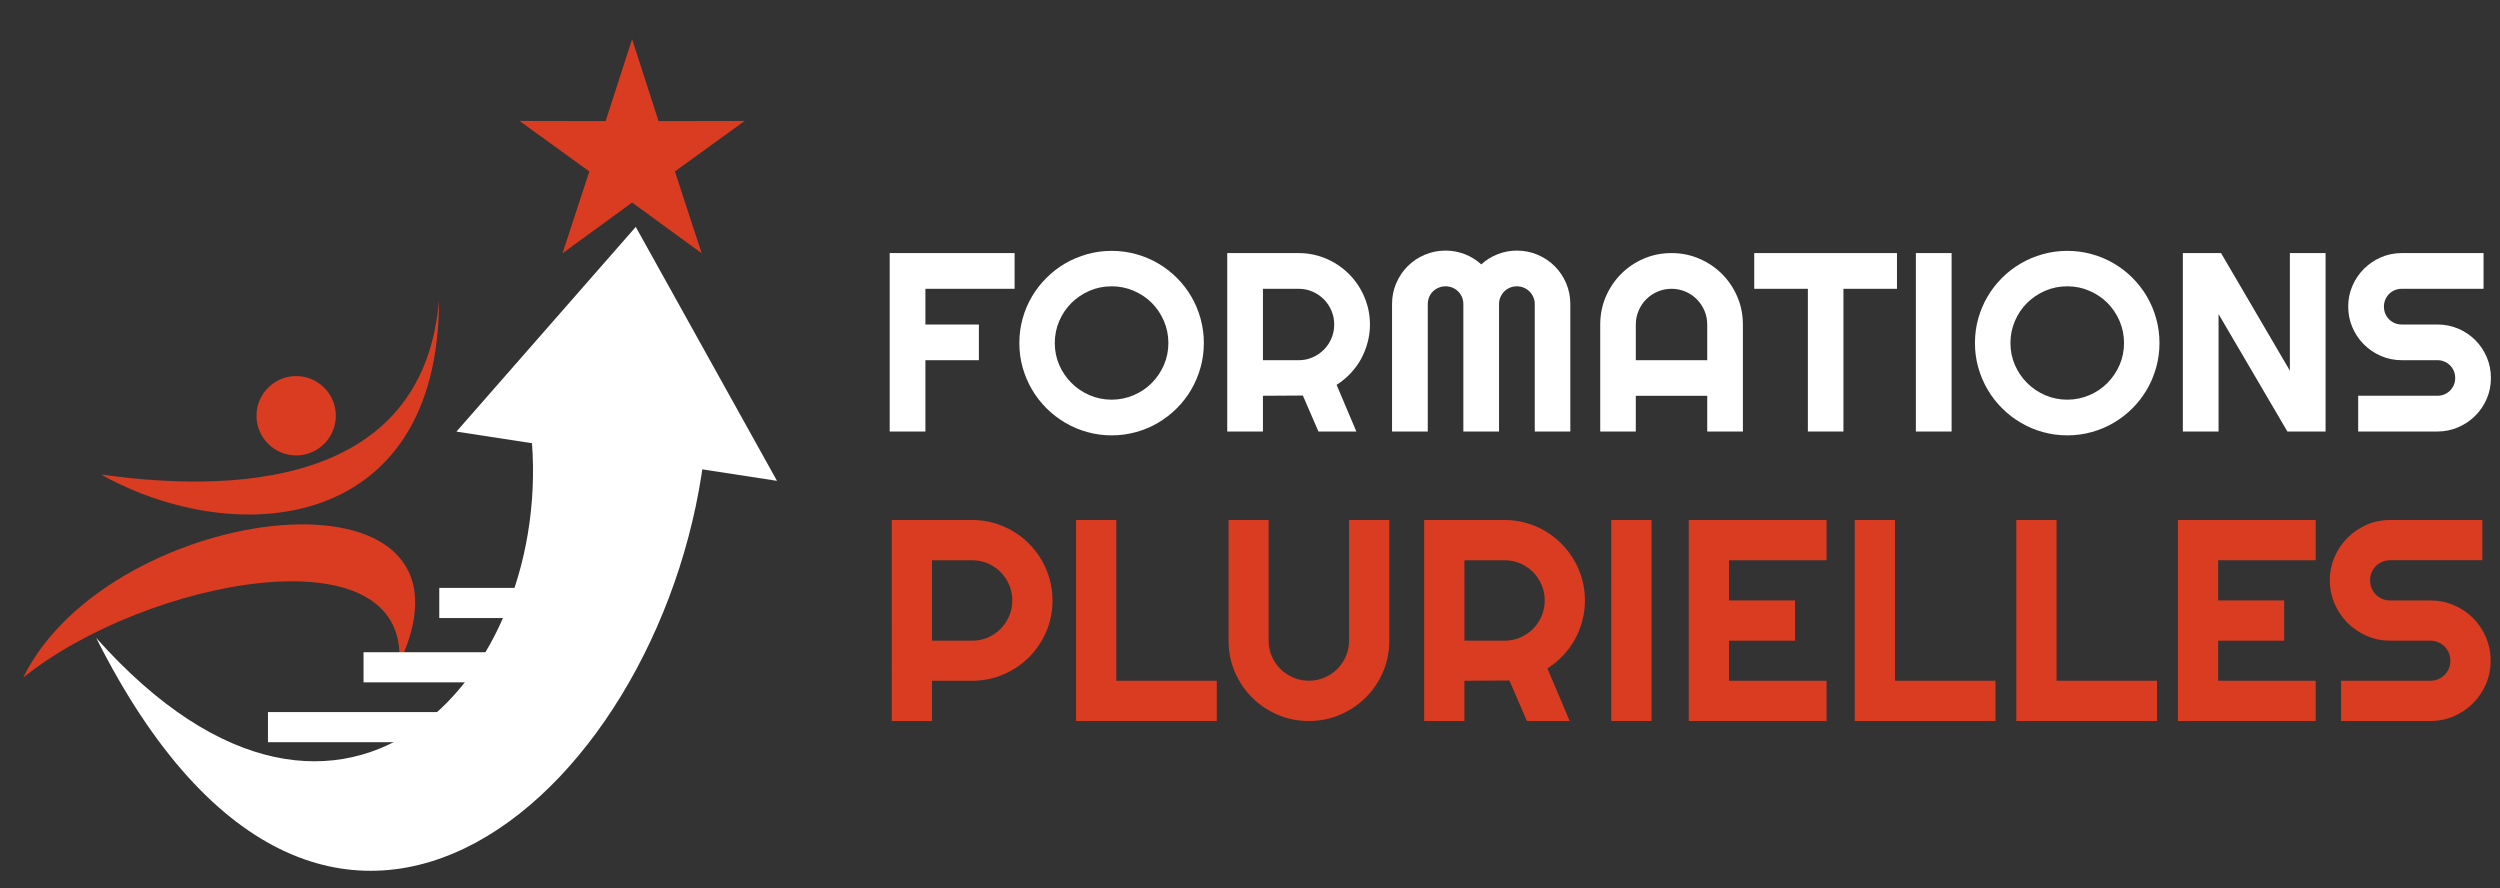 <?xml version="1.0" encoding="utf-8"?>
<!-- Generator: Adobe Illustrator 16.0.0, SVG Export Plug-In . SVG Version: 6.00 Build 0)  -->
<!DOCTYPE svg PUBLIC "-//W3C//DTD SVG 1.1//EN" "http://www.w3.org/Graphics/SVG/1.1/DTD/svg11.dtd">
<svg version="1.1" id="Calque_1" xmlns="http://www.w3.org/2000/svg" xmlns:xlink="http://www.w3.org/1999/xlink" x="0px" y="0px"
	 width="200.5px" height="71.25px" viewBox="0 0 200.5 71.25" enable-background="new 0 0 200.5 71.25" xml:space="preserve">
<rect x="0" y="0" width="200.5" height="71.25" fill="#333333" stroke="none"/>
<path fill-rule="evenodd" clip-rule="evenodd" fill="#FFFFFF" d="M7.716,51.162c20.058,22.515,37.505,2.25,34.744-17.564
	c5.431,0.892,8.697,1.018,14.127,1.91C53.885,62.856,26.454,88.454,7.716,51.162z"/>
<polygon fill-rule="evenodd" clip-rule="evenodd" fill="#FFFFFF" points="36.607,34.615 62.315,38.563 50.988,18.198 "/>
<path fill-rule="evenodd" clip-rule="evenodd" fill="#DA3C22" d="M23.752,36.526c1.752,0,3.181-1.429,3.181-3.185
	c0-1.75-1.429-3.181-3.181-3.181c-1.753,0-3.182,1.432-3.182,3.181C20.57,35.098,22,36.526,23.752,36.526z"/>
<path fill-rule="evenodd" clip-rule="evenodd" fill="#DA3C22" d="M32.024,53.197c0.763-10.817-20.364-6.745-30.164,1.146
	C8.86,40.09,39.916,36.398,32.024,53.197z"/>
<path fill-rule="evenodd" clip-rule="evenodd" fill="#DA3C22" d="M8.097,38.053c10.9,6.079,27.117,4.628,27.11-14.001
	C34.059,38.132,20.489,39.805,8.097,38.053z"/>
<rect x="29.156" y="52.309" fill-rule="evenodd" clip-rule="evenodd" fill="#FFFFFF" width="11.523" height="2.415"/>
<rect x="35.23" y="47.149" fill-rule="evenodd" clip-rule="evenodd" fill="#FFFFFF" width="14.256" height="2.418"/>
<polygon fill-rule="evenodd" clip-rule="evenodd" fill="#DA3C22" points="50.695,3.141 52.814,9.712 59.722,9.7 54.126,13.748 
	56.273,20.312 50.695,16.242 45.115,20.312 47.262,13.748 41.667,9.7 48.572,9.712 "/>
<rect x="21.491" y="57.109" fill-rule="evenodd" clip-rule="evenodd" fill="#FFFFFF" width="14.255" height="2.416"/>
<g>
	<g>
		<path fill="#FFFFFF" d="M74.218,34.608h-2.864V20.297h10.017v2.865h-7.153v2.863h4.289v2.863h-4.289V34.608z"/>
		<path fill="#FFFFFF" d="M96.548,27.512c0,0.679-0.087,1.333-0.264,1.96c-0.176,0.629-0.423,1.218-0.743,1.767
			c-0.319,0.55-0.705,1.05-1.157,1.501c-0.453,0.454-0.953,0.84-1.498,1.162c-0.545,0.325-1.134,0.574-1.765,0.748
			c-0.631,0.177-1.287,0.266-1.966,0.266c-0.678,0-1.332-0.089-1.961-0.266c-0.627-0.174-1.218-0.423-1.767-0.748
			c-0.547-0.321-1.049-0.708-1.5-1.162c-0.453-0.451-0.84-0.951-1.163-1.501c-0.322-0.549-0.572-1.138-0.748-1.767
			c-0.175-0.627-0.264-1.281-0.264-1.96c0-0.678,0.088-1.333,0.264-1.965c0.176-0.632,0.426-1.22,0.748-1.766
			c0.323-0.546,0.71-1.045,1.163-1.497c0.452-0.452,0.953-0.838,1.5-1.157c0.549-0.32,1.139-0.567,1.767-0.743
			c0.629-0.177,1.283-0.265,1.961-0.265c0.679,0,1.335,0.087,1.966,0.265c0.631,0.176,1.22,0.423,1.765,0.743
			c0.545,0.319,1.045,0.705,1.498,1.157c0.452,0.451,0.837,0.951,1.157,1.497c0.32,0.546,0.567,1.134,0.743,1.766
			C96.461,26.178,96.548,26.834,96.548,27.512z M93.704,27.512c0-0.625-0.12-1.216-0.359-1.771
			c-0.239-0.556-0.563-1.038-0.972-1.447c-0.41-0.409-0.893-0.733-1.447-0.972c-0.557-0.24-1.146-0.36-1.772-0.36
			c-0.632,0-1.224,0.12-1.776,0.36c-0.552,0.239-1.034,0.563-1.446,0.972s-0.739,0.891-0.979,1.447
			c-0.239,0.555-0.359,1.146-0.359,1.771c0,0.626,0.12,1.213,0.359,1.762c0.24,0.55,0.566,1.029,0.979,1.44
			c0.413,0.415,0.895,0.739,1.446,0.979c0.552,0.238,1.144,0.361,1.776,0.361c0.625,0,1.215-0.124,1.772-0.361
			c0.554-0.24,1.037-0.564,1.447-0.979c0.409-0.411,0.733-0.891,0.972-1.44C93.584,28.725,93.704,28.138,93.704,27.512z"/>
		<path fill="#FFFFFF" d="M101.288,34.608h-2.863V20.297h5.727c0.527,0,1.032,0.069,1.516,0.205c0.487,0.137,0.94,0.33,1.362,0.579
			c0.421,0.249,0.81,0.547,1.159,0.896c0.348,0.351,0.646,0.738,0.896,1.164c0.249,0.425,0.441,0.881,0.579,1.366
			c0.139,0.487,0.206,0.992,0.206,1.517c0,0.493-0.062,0.972-0.187,1.438c-0.124,0.464-0.299,0.906-0.527,1.327
			c-0.229,0.418-0.511,0.806-0.845,1.156c-0.332,0.353-0.704,0.66-1.116,0.92l1.584,3.743h-3.04l-1.25-2.886l-3.202,0.019V34.608z
			 M101.288,23.162v5.727h2.864c0.394,0,0.763-0.075,1.107-0.225c0.346-0.149,0.648-0.354,0.909-0.612
			c0.26-0.26,0.463-0.565,0.613-0.914c0.148-0.349,0.223-0.719,0.223-1.112s-0.074-0.763-0.223-1.113
			c-0.15-0.349-0.354-0.653-0.613-0.914c-0.261-0.259-0.563-0.463-0.909-0.613c-0.345-0.149-0.713-0.224-1.107-0.224H101.288z"/>
		<path fill="#FFFFFF" d="M125.942,34.608h-2.854v-10.22c0-0.2-0.037-0.386-0.114-0.558c-0.076-0.172-0.179-0.326-0.308-0.454
			c-0.132-0.13-0.282-0.231-0.456-0.303c-0.172-0.075-0.358-0.111-0.558-0.111c-0.2,0-0.387,0.037-0.559,0.111
			c-0.174,0.072-0.325,0.173-0.454,0.303c-0.131,0.128-0.229,0.282-0.307,0.454c-0.07,0.172-0.109,0.358-0.109,0.558v10.22h-2.862
			v-10.22c0-0.2-0.037-0.386-0.108-0.558c-0.075-0.172-0.177-0.326-0.305-0.454c-0.13-0.13-0.282-0.231-0.454-0.303
			c-0.174-0.075-0.361-0.111-0.561-0.111c-0.2,0-0.384,0.037-0.557,0.111c-0.174,0.072-0.326,0.173-0.456,0.303
			c-0.131,0.128-0.23,0.282-0.303,0.454c-0.072,0.172-0.11,0.358-0.11,0.558v10.22h-2.865v-10.22c0-0.592,0.111-1.149,0.336-1.672
			c0.222-0.521,0.527-0.978,0.918-1.366c0.389-0.39,0.843-0.695,1.369-0.917c0.521-0.223,1.076-0.335,1.668-0.335
			c0.532,0,1.045,0.095,1.539,0.285c0.489,0.189,0.934,0.463,1.327,0.821c0.39-0.358,0.833-0.632,1.322-0.821
			c0.486-0.19,0.999-0.285,1.53-0.285c0.59,0,1.149,0.112,1.671,0.335c0.521,0.222,0.978,0.527,1.367,0.917
			c0.391,0.388,0.694,0.846,0.917,1.366c0.223,0.522,0.334,1.08,0.334,1.672V34.608z"/>
		<path fill="#FFFFFF" d="M139.782,34.608h-2.862v-2.867h-5.729v2.867h-2.852v-8.583c0-0.79,0.149-1.535,0.446-2.23
			c0.302-0.695,0.707-1.303,1.225-1.821c0.514-0.519,1.12-0.927,1.814-1.228c0.694-0.298,1.438-0.449,2.23-0.449
			s1.533,0.15,2.23,0.449c0.695,0.301,1.305,0.709,1.822,1.228c0.517,0.519,0.928,1.126,1.225,1.821
			c0.301,0.695,0.449,1.44,0.449,2.23V34.608z M136.92,28.889v-2.863c0-0.393-0.074-0.763-0.224-1.113
			c-0.15-0.349-0.357-0.653-0.616-0.914c-0.258-0.259-0.561-0.463-0.91-0.613c-0.35-0.149-0.721-0.224-1.114-0.224
			c-0.392,0-0.764,0.075-1.111,0.224c-0.35,0.15-0.654,0.354-0.914,0.613c-0.26,0.26-0.464,0.565-0.612,0.914
			c-0.15,0.35-0.227,0.72-0.227,1.113v2.863H136.92z"/>
		<path fill="#FFFFFF" d="M147.845,34.608h-2.854V23.162h-4.3v-2.865h11.446v2.865h-4.293V34.608z"/>
		<path fill="#FFFFFF" d="M156.518,34.608h-2.865V20.297h2.865V34.608z"/>
		<path fill="#FFFFFF" d="M173.19,27.512c0,0.679-0.088,1.333-0.265,1.96c-0.177,0.629-0.422,1.218-0.743,1.767
			c-0.32,0.55-0.705,1.05-1.156,1.501c-0.452,0.454-0.951,0.84-1.498,1.162c-0.545,0.325-1.135,0.574-1.765,0.748
			c-0.633,0.177-1.29,0.266-1.966,0.266c-0.681,0-1.332-0.089-1.962-0.266c-0.629-0.174-1.218-0.423-1.766-0.748
			c-0.55-0.321-1.051-0.708-1.503-1.162c-0.451-0.451-0.84-0.951-1.161-1.501c-0.322-0.549-0.572-1.138-0.749-1.767
			c-0.177-0.627-0.264-1.281-0.264-1.96c0-0.678,0.087-1.333,0.264-1.965s0.427-1.22,0.749-1.766
			c0.321-0.546,0.71-1.045,1.161-1.497c0.452-0.452,0.953-0.838,1.503-1.157c0.548-0.32,1.137-0.567,1.766-0.743
			c0.63-0.177,1.281-0.265,1.962-0.265c0.676,0,1.333,0.087,1.966,0.265c0.63,0.176,1.22,0.423,1.765,0.743
			c0.547,0.319,1.046,0.705,1.498,1.157c0.451,0.451,0.836,0.951,1.156,1.497c0.321,0.546,0.566,1.134,0.743,1.766
			S173.19,26.834,173.19,27.512z M170.347,27.512c0-0.625-0.12-1.216-0.359-1.771c-0.239-0.556-0.564-1.038-0.973-1.447
			s-0.892-0.733-1.447-0.972c-0.554-0.24-1.146-0.36-1.77-0.36c-0.633,0-1.225,0.12-1.776,0.36
			c-0.553,0.239-1.035,0.563-1.447,0.972c-0.413,0.409-0.74,0.891-0.978,1.447c-0.24,0.555-0.359,1.146-0.359,1.771
			c0,0.626,0.119,1.213,0.359,1.762c0.237,0.55,0.564,1.029,0.978,1.44c0.412,0.415,0.895,0.739,1.447,0.979
			c0.552,0.238,1.144,0.361,1.776,0.361c0.623,0,1.216-0.124,1.77-0.361c0.556-0.24,1.039-0.564,1.447-0.979
			c0.408-0.411,0.733-0.891,0.973-1.44C170.227,28.725,170.347,28.138,170.347,27.512z"/>
		<path fill="#FFFFFF" d="M186.511,34.608h-3.062l-5.521-9.42v9.42h-2.863V20.297h3.062l5.521,9.432v-9.432h2.863V34.608z"/>
		<path fill="#FFFFFF" d="M188.326,24.589c0-0.593,0.114-1.148,0.339-1.667c0.225-0.52,0.534-0.973,0.923-1.362
			c0.392-0.389,0.842-0.696,1.363-0.923c0.52-0.226,1.073-0.34,1.666-0.34h6.564v2.865h-6.564c-0.198,0-0.385,0.036-0.558,0.11
			c-0.176,0.073-0.326,0.174-0.454,0.303c-0.132,0.13-0.233,0.282-0.305,0.455c-0.073,0.173-0.109,0.359-0.109,0.559
			c0,0.2,0.036,0.388,0.109,0.563c0.071,0.176,0.173,0.329,0.305,0.459c0.128,0.13,0.278,0.231,0.454,0.306
			c0.173,0.072,0.359,0.108,0.558,0.108h2.863c0.592,0,1.149,0.111,1.673,0.334c0.521,0.223,0.977,0.529,1.364,0.918
			c0.39,0.389,0.697,0.844,0.92,1.365c0.224,0.523,0.334,1.081,0.334,1.673c0,0.592-0.11,1.148-0.334,1.666
			c-0.223,0.519-0.53,0.973-0.92,1.361c-0.388,0.392-0.843,0.697-1.364,0.923c-0.523,0.229-1.081,0.342-1.673,0.342h-6.354v-2.867
			h6.354c0.202,0,0.387-0.035,0.558-0.108c0.176-0.075,0.326-0.176,0.455-0.303c0.13-0.132,0.232-0.284,0.305-0.455
			c0.073-0.173,0.109-0.359,0.109-0.559c0-0.199-0.036-0.388-0.109-0.561c-0.072-0.173-0.175-0.323-0.305-0.453
			c-0.129-0.13-0.279-0.231-0.455-0.304c-0.171-0.074-0.355-0.11-0.558-0.11h-2.863c-0.593,0-1.146-0.113-1.666-0.338
			c-0.521-0.227-0.972-0.535-1.363-0.923c-0.389-0.391-0.698-0.844-0.923-1.368C188.44,25.737,188.326,25.18,188.326,24.589z"/>
	</g>
</g>
<g>
	<path fill="#DA3C22" d="M74.746,57.823h-3.225V41.704h6.451c0.592,0,1.162,0.076,1.708,0.231c0.546,0.154,1.059,0.371,1.535,0.65
		c0.476,0.284,0.911,0.616,1.303,1.011c0.394,0.395,0.731,0.83,1.012,1.312c0.281,0.479,0.498,0.993,0.652,1.54
		c0.153,0.546,0.229,1.116,0.229,1.706c0,0.888-0.167,1.72-0.505,2.504c-0.336,0.782-0.799,1.467-1.382,2.05
		c-0.585,0.585-1.269,1.046-2.051,1.383c-0.784,0.335-1.618,0.505-2.501,0.505h-3.226V57.823z M74.746,44.931v6.451h3.226
		c0.443,0,0.858-0.083,1.249-0.25c0.388-0.172,0.729-0.403,1.021-0.692c0.292-0.294,0.523-0.638,0.691-1.03s0.252-0.812,0.252-1.255
		c0-0.439-0.084-0.858-0.252-1.252c-0.168-0.396-0.4-0.733-0.691-1.029c-0.292-0.29-0.634-0.521-1.021-0.69
		c-0.391-0.167-0.806-0.252-1.249-0.252H74.746z"/>
	<path fill="#DA3C22" d="M97.585,57.823H86.301V41.704h3.226v12.892h8.059V57.823z"/>
	<path fill="#DA3C22" d="M111.421,51.382c0,0.893-0.168,1.729-0.506,2.513c-0.337,0.782-0.795,1.465-1.382,2.044
		c-0.586,0.583-1.269,1.041-2.051,1.38c-0.782,0.336-1.621,0.505-2.513,0.505c-0.892,0-1.729-0.169-2.512-0.505
		c-0.784-0.339-1.463-0.797-2.046-1.38c-0.581-0.579-1.039-1.262-1.375-2.044c-0.337-0.783-0.505-1.62-0.505-2.513v-9.678h3.213
		v9.678c0,0.442,0.084,0.858,0.253,1.247c0.169,0.391,0.4,0.729,0.69,1.023c0.294,0.29,0.636,0.522,1.029,0.691
		c0.394,0.169,0.813,0.252,1.253,0.252c0.442,0,0.86-0.083,1.254-0.252s0.735-0.401,1.029-0.691c0.292-0.295,0.521-0.633,0.69-1.023
		c0.169-0.389,0.253-0.805,0.253-1.247v-9.678h3.225V51.382z"/>
	<path fill="#DA3C22" d="M117.446,57.823h-3.226V41.704h6.454c0.589,0,1.161,0.076,1.707,0.231c0.547,0.154,1.06,0.371,1.534,0.65
		c0.476,0.284,0.91,0.616,1.305,1.011c0.393,0.395,0.729,0.83,1.01,1.312c0.282,0.479,0.5,0.993,0.651,1.54
		c0.155,0.546,0.231,1.116,0.231,1.706c0,0.555-0.07,1.097-0.21,1.619c-0.136,0.526-0.333,1.024-0.594,1.497
		c-0.259,0.472-0.575,0.904-0.951,1.304c-0.373,0.398-0.794,0.74-1.257,1.033l1.787,4.216h-3.429l-1.405-3.248l-3.608,0.021V57.823z
		 M117.446,44.931v6.451h3.229c0.441,0,0.854-0.083,1.246-0.25c0.388-0.172,0.729-0.403,1.024-0.692
		c0.29-0.294,0.521-0.638,0.69-1.03c0.167-0.393,0.252-0.812,0.252-1.255c0-0.439-0.085-0.858-0.252-1.252
		c-0.17-0.396-0.4-0.733-0.69-1.029c-0.295-0.29-0.637-0.521-1.024-0.69c-0.392-0.167-0.805-0.252-1.246-0.252H117.446z"/>
	<path fill="#DA3C22" d="M132.453,57.823h-3.229V41.704h3.229V57.823z"/>
	<path fill="#DA3C22" d="M146.49,57.823h-11.05V41.704h11.05v3.227h-7.824v3.224h5.297v3.228h-5.297v3.214h7.824V57.823z"/>
	<path fill="#DA3C22" d="M160.036,57.823H148.75V41.704h3.227v12.892h8.06V57.823z"/>
	<path fill="#DA3C22" d="M172.994,57.823h-11.287V41.704h3.229v12.892h8.058V57.823z"/>
	<path fill="#DA3C22" d="M185.719,57.823h-11.05V41.704h11.05v3.227h-7.823v3.224h5.294v3.228h-5.294v3.214h7.823V57.823z"/>
	<path fill="#DA3C22" d="M186.852,46.539c0-0.668,0.13-1.294,0.384-1.879c0.255-0.584,0.602-1.098,1.039-1.534
		c0.439-0.438,0.95-0.783,1.534-1.039c0.585-0.258,1.21-0.383,1.879-0.383h7.396v3.227h-7.396c-0.225,0-0.437,0.041-0.63,0.125
		c-0.195,0.079-0.366,0.196-0.511,0.341c-0.148,0.146-0.262,0.316-0.344,0.511c-0.084,0.194-0.122,0.406-0.122,0.632
		c0,0.225,0.038,0.436,0.122,0.635c0.082,0.196,0.195,0.369,0.344,0.513c0.145,0.15,0.315,0.262,0.511,0.346
		c0.193,0.081,0.405,0.122,0.63,0.122h3.224c0.667,0,1.296,0.126,1.884,0.38c0.588,0.249,1.102,0.594,1.539,1.032
		c0.438,0.437,0.783,0.951,1.035,1.539c0.252,0.59,0.377,1.216,0.377,1.884c0,0.665-0.125,1.293-0.377,1.875
		c-0.252,0.586-0.597,1.096-1.035,1.536c-0.438,0.438-0.951,0.783-1.539,1.039c-0.588,0.255-1.217,0.384-1.884,0.384h-7.159v-3.228
		h7.159c0.226,0,0.436-0.04,0.63-0.124c0.195-0.08,0.365-0.197,0.512-0.342c0.146-0.146,0.26-0.315,0.344-0.511
		c0.08-0.194,0.122-0.406,0.122-0.63c0-0.226-0.042-0.436-0.122-0.631c-0.084-0.194-0.198-0.363-0.344-0.509
		c-0.146-0.147-0.316-0.26-0.512-0.344c-0.194-0.082-0.404-0.124-0.63-0.124h-3.224c-0.669,0-1.294-0.128-1.879-0.385
		c-0.584-0.249-1.095-0.599-1.534-1.037c-0.438-0.438-0.784-0.951-1.039-1.54C186.981,47.832,186.852,47.205,186.852,46.539z"/>
</g>
</svg>
